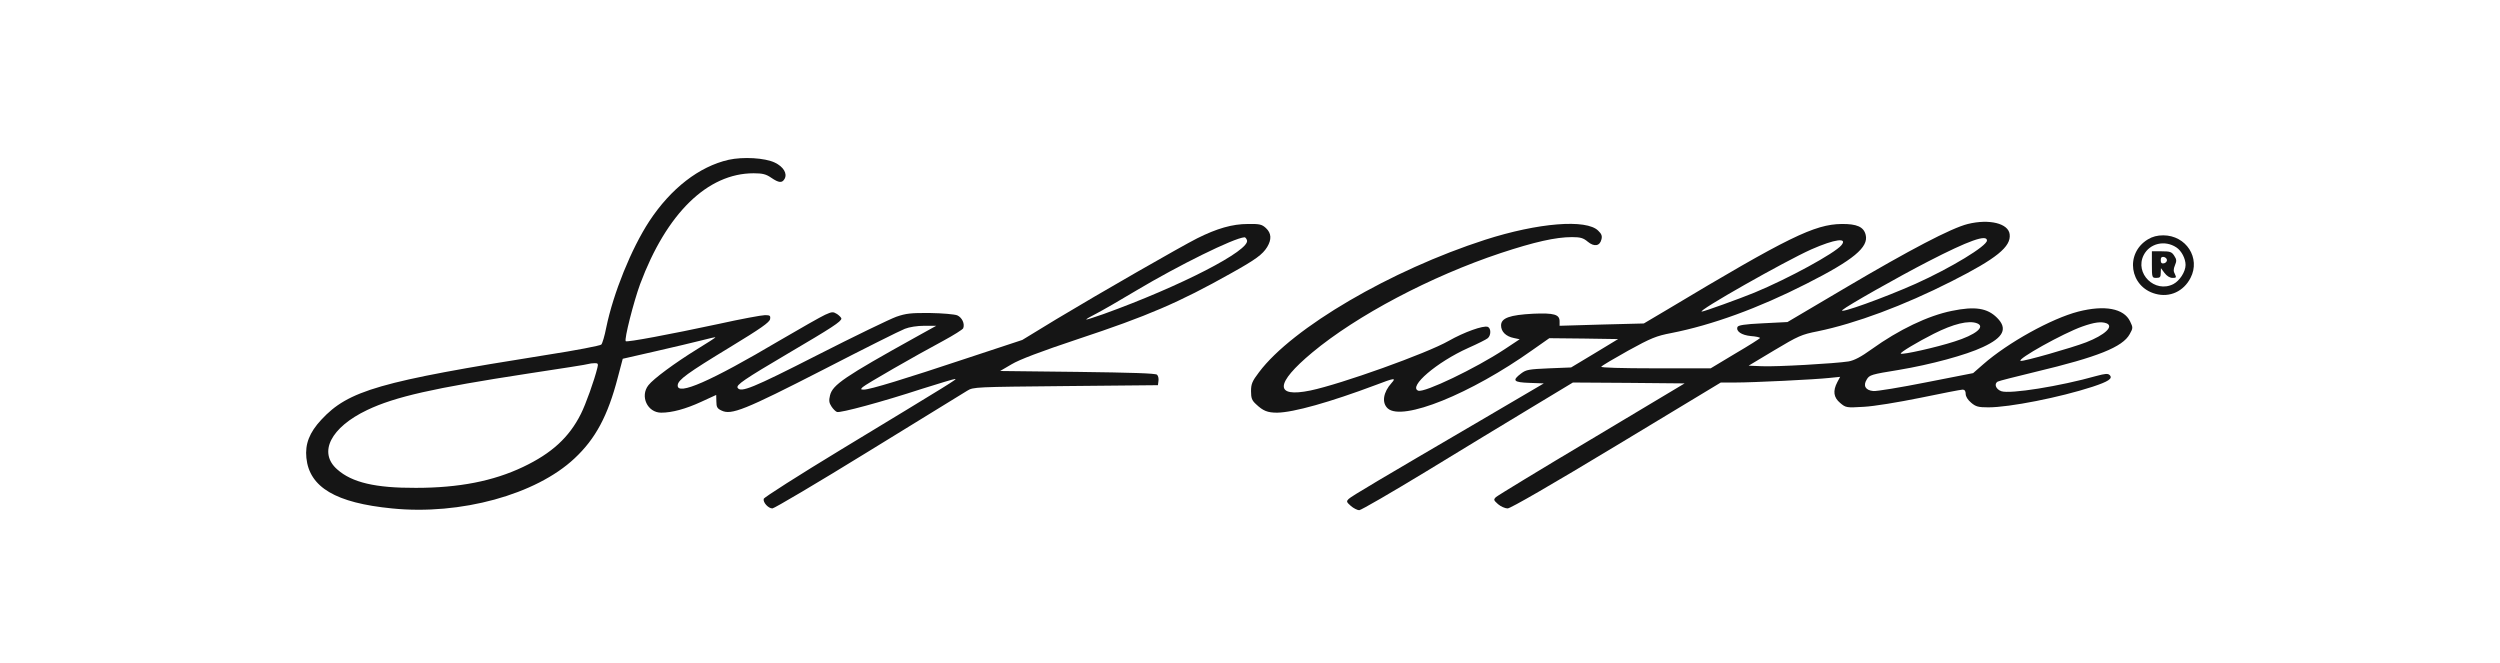 <?xml version="1.0" encoding="UTF-8"?> <svg xmlns="http://www.w3.org/2000/svg" width="245" height="65" viewBox="0 0 245 65" fill="none"><path d="M0 0H245V65H0V0Z" fill="white"></path><path d="M71.403 15.66C68.519 16.32 65.755 18.458 63.635 21.673C61.863 24.384 60.107 28.729 59.412 32.1C59.256 32.917 59.03 33.664 58.926 33.768C58.821 33.873 56.423 34.342 53.608 34.776C37.185 37.383 34.144 38.269 31.485 41.137C30.32 42.388 29.886 43.518 30.025 44.873C30.32 47.758 32.91 49.288 38.419 49.826C45.127 50.504 52.53 48.471 56.301 44.925C58.352 43.014 59.569 40.755 60.542 37.001L61.029 35.159L64.226 34.429C65.981 34.029 68.032 33.542 68.779 33.351C69.509 33.16 70.118 33.021 70.118 33.056C70.118 33.091 69.318 33.612 68.345 34.203C66.12 35.576 64.035 37.122 63.548 37.748C62.697 38.825 63.444 40.442 64.8 40.442C65.86 40.442 67.198 40.077 68.71 39.382C69.509 39.017 70.17 38.704 70.187 38.704C70.187 38.704 70.204 38.999 70.204 39.347C70.204 39.886 70.291 40.042 70.708 40.233C71.664 40.702 72.968 40.181 80.701 36.219C84.681 34.168 88.261 32.378 88.678 32.222C89.112 32.048 89.894 31.926 90.59 31.926H91.754L89.842 32.986C82.7 36.949 81.605 37.713 81.344 38.739C81.222 39.243 81.24 39.469 81.483 39.834C81.639 40.077 81.883 40.32 82.022 40.372C82.335 40.494 86.453 39.382 90.381 38.096C92.032 37.574 93.474 37.14 93.596 37.14C93.839 37.14 93.44 37.383 82.456 44.039C78.303 46.559 74.862 48.749 74.844 48.888C74.758 49.235 75.296 49.826 75.696 49.826C75.87 49.826 80.11 47.324 85.098 44.248C90.103 41.172 94.465 38.495 94.795 38.287C95.386 37.922 95.577 37.922 104.44 37.835L113.477 37.748L113.529 37.331C113.564 37.105 113.512 36.844 113.39 36.723C113.251 36.584 110.94 36.514 105.605 36.445L98.01 36.358L99.14 35.697C99.887 35.245 101.99 34.446 105.639 33.23C112.452 30.97 115.51 29.667 120.672 26.765C123.07 25.427 123.731 24.94 124.182 24.21C124.634 23.463 124.6 22.855 124.061 22.351C123.661 21.986 123.453 21.933 122.288 21.951C120.776 21.951 119.264 22.385 117.318 23.359C115.736 24.158 107.76 28.729 103.519 31.283L100.183 33.316L94.656 35.141C88.713 37.122 85.254 38.182 84.663 38.182C84.333 38.182 84.333 38.148 84.542 37.939C84.837 37.661 89.668 34.881 92.432 33.403C93.457 32.847 94.343 32.291 94.395 32.169C94.569 31.718 94.274 31.109 93.805 30.901C93.526 30.797 92.345 30.692 91.146 30.675C89.286 30.658 88.799 30.71 87.844 31.04C87.218 31.266 83.725 32.952 80.076 34.811C73.732 38.044 72.603 38.495 72.29 38.009C72.116 37.731 72.898 37.192 77.26 34.62C81.518 32.117 82.456 31.509 82.456 31.214C82.456 31.144 82.265 30.936 82.039 30.779C81.639 30.536 81.553 30.536 80.858 30.849C80.44 31.04 78.424 32.187 76.374 33.386C69.648 37.366 66.329 38.825 66.416 37.748C66.451 37.227 67.354 36.566 71.56 34.012C74.532 32.204 75.435 31.579 75.47 31.266C75.522 30.936 75.453 30.884 74.966 30.884C74.653 30.884 72.585 31.266 70.396 31.752C65.616 32.778 61.428 33.56 61.324 33.438C61.15 33.282 62.106 29.545 62.732 27.842C65.321 20.908 69.335 16.981 73.854 16.981C74.723 16.981 75.07 17.067 75.574 17.415C76.339 17.936 76.652 17.954 76.895 17.519C77.173 16.998 76.773 16.338 75.939 15.938C74.966 15.469 72.829 15.347 71.403 15.66ZM122.201 23.532C122.584 24.506 115.702 28.051 108.142 30.779C107.204 31.109 106.439 31.353 106.439 31.318C106.439 31.266 106.891 31.005 107.447 30.727C107.986 30.449 109.776 29.424 111.392 28.451C115.476 26.017 120.915 23.324 121.958 23.254C122.027 23.237 122.149 23.376 122.201 23.532ZM58.543 36.045C58.248 37.261 57.396 39.642 56.927 40.563C55.78 42.857 54.077 44.422 51.262 45.76C48.342 47.15 44.971 47.81 40.748 47.81C36.803 47.828 34.491 47.289 33.049 46.003C31.155 44.352 32.406 41.884 35.986 40.181C38.714 38.878 42.52 38.026 51.696 36.618C54.894 36.132 57.605 35.715 57.692 35.663C57.796 35.628 58.039 35.593 58.265 35.593C58.596 35.576 58.648 35.645 58.543 36.045Z" fill="#151515"></path><path d="M192.845 21.951C191.229 22.351 187.18 24.471 180.819 28.225L175.171 31.561L172.756 31.683C170.931 31.77 170.34 31.874 170.271 32.048C170.114 32.465 170.67 32.847 171.591 32.934C172.078 32.969 172.478 33.056 172.478 33.125C172.478 33.178 171.383 33.873 170.045 34.655L167.646 36.097H162.224C158.853 36.097 156.854 36.028 156.924 35.941C156.976 35.836 158.175 35.141 159.565 34.359C161.807 33.125 162.329 32.917 163.788 32.639C167.768 31.857 172.321 30.206 177.031 27.808C181.636 25.479 183.148 24.227 182.835 23.011C182.644 22.229 181.966 21.933 180.472 21.951C177.83 21.986 175.241 23.237 163.354 30.362L161.095 31.7L156.976 31.805L152.84 31.926V31.492C152.84 30.814 152.301 30.658 150.25 30.744C147.956 30.866 147.105 31.162 147.105 31.892C147.105 32.5 147.574 32.969 148.356 33.125L148.93 33.247L147.435 34.238C144.62 36.097 139.58 38.513 138.989 38.287C137.981 37.904 140.796 35.489 143.89 34.099C144.794 33.699 145.662 33.264 145.801 33.143C146.132 32.865 146.132 32.169 145.801 32.031C145.367 31.874 143.473 32.552 141.978 33.403C139.823 34.637 131.412 37.644 128.423 38.269C124.878 38.999 124.947 37.592 128.597 34.55C132.959 30.918 140.223 27.078 147.07 24.801C150.389 23.706 152.458 23.237 154.056 23.237C154.891 23.237 155.169 23.324 155.603 23.689C156.229 24.21 156.785 24.123 156.941 23.463C157.028 23.133 156.959 22.924 156.628 22.611C155.481 21.447 150.737 21.829 145.541 23.498C136.33 26.469 126.65 32.117 123.383 36.479C122.705 37.366 122.601 37.644 122.601 38.339C122.601 39.017 122.688 39.243 123.088 39.608C123.783 40.268 124.217 40.442 125.156 40.442C126.755 40.424 130.335 39.416 134.818 37.731C136.643 37.035 136.852 37.001 136.382 37.522C135.548 38.443 135.392 39.468 136 40.025C137.425 41.311 144.116 38.617 150.198 34.29L151.832 33.143L155.203 33.178L158.575 33.23L156.281 34.62L153.969 36.01L151.797 36.097C149.833 36.184 149.573 36.219 149.069 36.601C148.148 37.296 148.321 37.47 149.903 37.522L151.293 37.574L145.072 41.224C135.183 47.011 132.437 48.627 132.159 48.905C131.933 49.131 131.951 49.201 132.385 49.583C132.646 49.809 133.028 50 133.202 50C133.376 50 136.348 48.279 139.806 46.177C143.247 44.074 147.887 41.258 150.111 39.92L154.143 37.487L159.618 37.522L165.092 37.574L155.968 43.031C150.946 46.02 146.723 48.592 146.584 48.731C146.358 48.957 146.375 49.027 146.809 49.409C147.07 49.635 147.505 49.826 147.748 49.826C148.026 49.826 152.058 47.498 158.418 43.657L168.637 37.487H170.079C171.817 37.487 177.9 37.192 179.307 37.035L180.333 36.931L180.055 37.453C179.603 38.322 179.69 38.947 180.333 39.486C180.889 39.955 180.941 39.972 182.644 39.868C183.652 39.816 185.981 39.434 188.205 38.982C190.308 38.547 192.168 38.182 192.341 38.182C192.533 38.182 192.637 38.322 192.637 38.6C192.637 38.86 192.845 39.191 193.176 39.468C193.627 39.851 193.871 39.92 194.861 39.92C196.929 39.92 201.865 38.947 205.063 37.904C206.644 37.383 207.079 37.088 206.748 36.758C206.575 36.584 206.297 36.618 205.445 36.844C201.882 37.852 196.982 38.634 196.13 38.339C195.591 38.148 195.4 37.626 195.765 37.401C195.869 37.331 197.538 36.914 199.467 36.445C205.584 34.985 208.017 34.012 208.712 32.743C209.042 32.152 209.042 32.1 208.747 31.492C208.139 30.223 206.262 29.875 203.672 30.536C201.048 31.214 196.773 33.577 194.34 35.715L193.367 36.566L188.761 37.47C186.224 37.974 183.895 38.356 183.583 38.322C182.818 38.252 182.557 37.8 182.94 37.192C183.2 36.74 183.391 36.688 186.068 36.254C189.196 35.732 192.672 34.794 194.323 34.012C196.356 33.073 196.773 32.204 195.713 31.144C194.757 30.188 193.558 29.997 191.281 30.466C188.953 30.936 186.085 32.309 183.426 34.22C182.366 34.985 181.723 35.315 181.167 35.419C179.846 35.628 174.024 35.958 172.651 35.889L171.365 35.836L173.885 34.325C176.214 32.934 176.544 32.778 178.143 32.465C181.845 31.7 186.537 29.962 191.264 27.564C195.661 25.34 197.103 24.175 196.947 22.959C196.825 21.899 194.966 21.43 192.845 21.951ZM194.722 23.567C194.722 24.106 191.212 26.243 187.736 27.808C184.66 29.18 180.072 30.831 180.559 30.38C181.028 29.962 185.998 27.147 188.97 25.618C192.95 23.567 194.722 22.942 194.722 23.567ZM180.454 24.036C179.811 24.818 175.258 27.303 171.939 28.676C170.497 29.267 166.986 30.536 166.778 30.536C166.204 30.536 174.911 25.6 177.518 24.436C179.811 23.428 181.097 23.254 180.454 24.036ZM193.749 31.683C194.601 32.013 193.627 32.812 191.525 33.473C189.752 34.046 186.415 34.794 186.276 34.655C186.172 34.55 187.927 33.508 189.509 32.708C191.438 31.735 192.932 31.37 193.749 31.683ZM206.436 31.683C207.183 31.978 206.279 32.83 204.454 33.542C203.064 34.081 198.25 35.454 198.024 35.367C197.59 35.228 202.195 32.656 204.072 31.996C205.254 31.579 205.932 31.492 206.436 31.683Z" fill="#151515"></path><path d="M210.485 23.463C208.226 24.836 208.695 28.12 211.249 28.798C212.64 29.18 213.995 28.555 214.673 27.234C215.681 25.288 214.239 23.063 211.997 23.063C211.423 23.063 210.937 23.185 210.485 23.463ZM213.283 24.245C213.787 24.575 214.186 25.34 214.186 25.965C214.186 26.626 213.613 27.512 212.987 27.842C211.18 28.763 209.164 26.799 210.085 24.992C210.676 23.845 212.153 23.498 213.283 24.245Z" fill="#151515"></path><path d="M210.885 25.931C210.885 27.199 210.902 27.234 211.319 27.234C211.684 27.234 211.753 27.147 211.753 26.747L211.771 26.278L212.118 26.747C212.344 27.043 212.64 27.234 212.9 27.234C213.283 27.234 213.3 27.199 213.144 26.869C212.987 26.591 212.987 26.382 213.144 26C213.318 25.583 213.318 25.427 213.074 25.062C212.831 24.679 212.657 24.627 211.84 24.627H210.885V25.931ZM212.362 25.496C212.362 25.635 212.223 25.774 212.066 25.809C211.84 25.844 211.753 25.757 211.753 25.496C211.753 25.235 211.84 25.148 212.066 25.183C212.223 25.218 212.362 25.357 212.362 25.496Z" fill="#151515"></path></svg> 